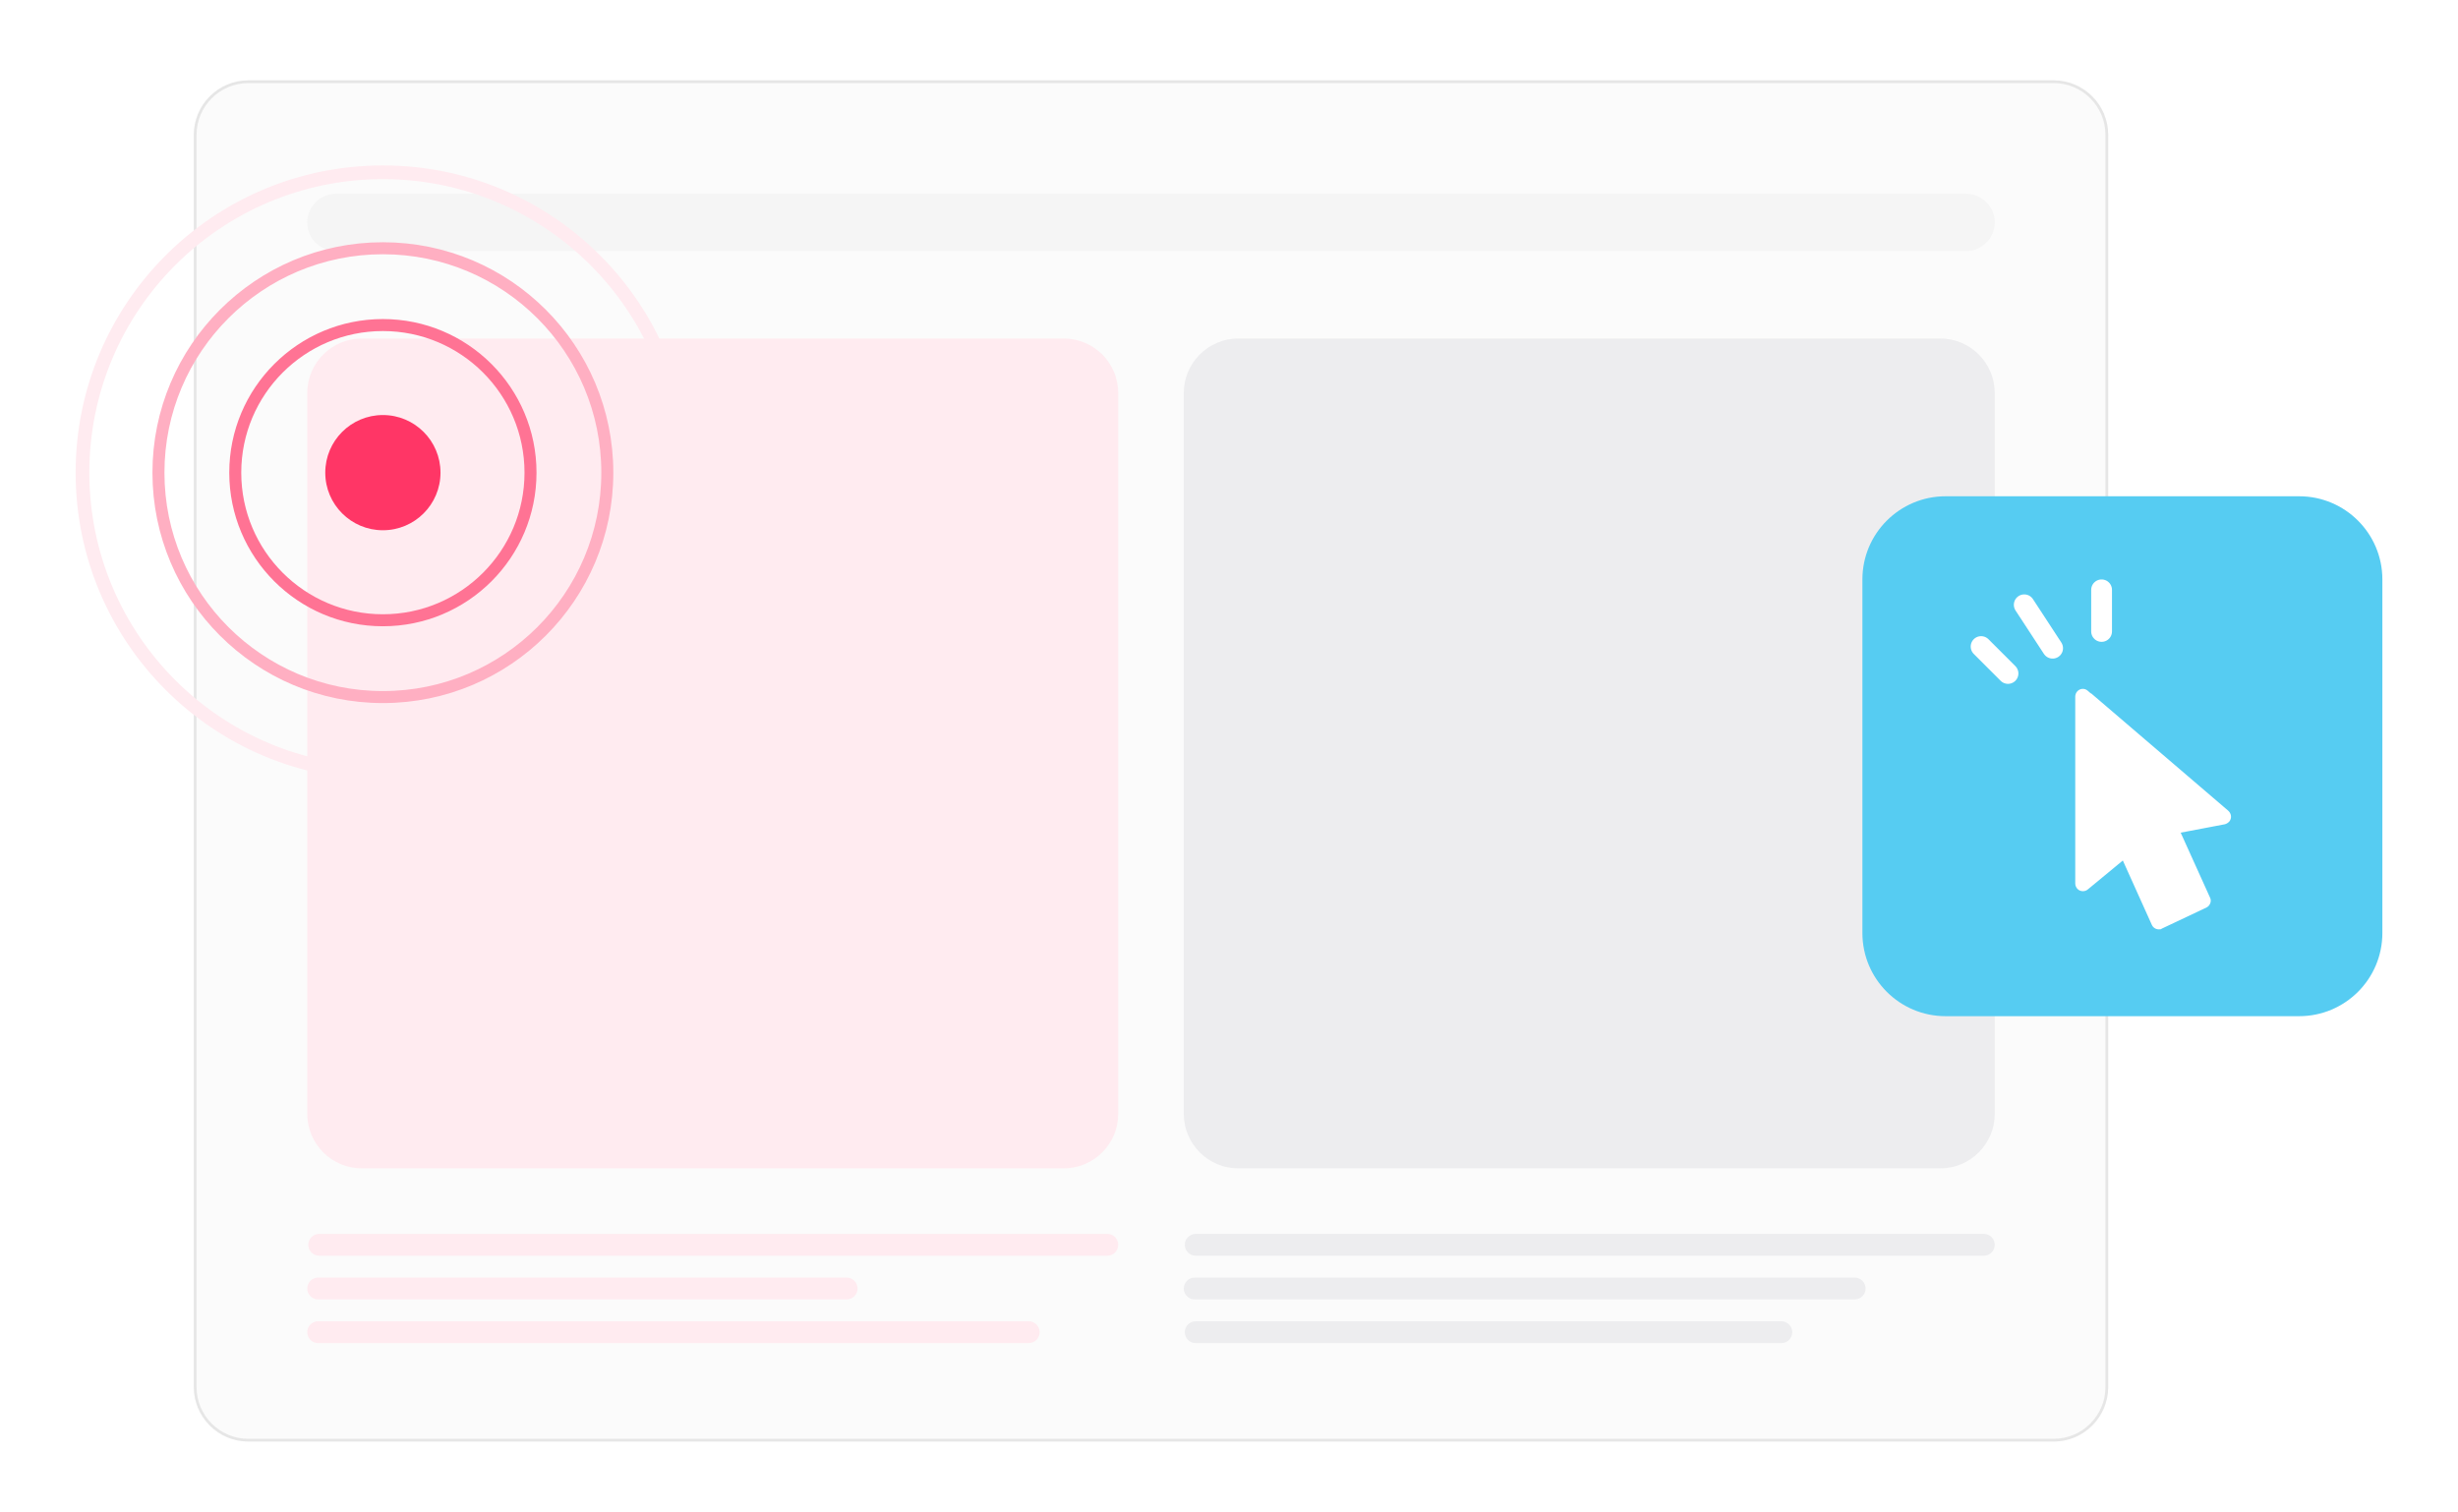 <svg width="520" height="320" viewBox="0 0 520 320" fill="none" xmlns="http://www.w3.org/2000/svg">
<g filter="url(#filter0_d_5152_30993)">
<path d="M434.448 16H52.552C46.172 16 41 21.172 41 27.552V292.448C41 298.828 46.172 304 52.552 304H434.448C440.828 304 446 298.828 446 292.448V27.552C446 21.172 440.828 16 434.448 16Z" fill="#FBFBFB"/>
<path d="M415.935 40H71.065C67.715 40 65 42.715 65 46.065V46.065C65 49.414 67.715 52.129 71.065 52.129H415.935C419.285 52.129 422 49.414 422 46.065C422 42.715 419.285 40 415.935 40Z" fill="#F5F5F5"/>
<path d="M225.017 70.617H76.552C70.172 70.617 65 75.789 65 82.169V234.651C65 241.031 70.172 246.203 76.552 246.203H225.017C231.397 246.203 236.569 241.031 236.569 234.651V82.169C236.569 75.789 231.397 70.617 225.017 70.617Z" fill="#FFEBF0"/>
<path d="M234.258 260.062H67.526C66.25 260.062 65.216 261.097 65.216 262.373C65.216 263.649 66.25 264.683 67.526 264.683H234.258C235.534 264.683 236.569 263.649 236.569 262.373C236.569 261.097 235.534 260.062 234.258 260.062Z" fill="#FFEBF0"/>
<path d="M179.111 269.305H67.31C66.034 269.305 65 270.339 65 271.615C65 272.891 66.034 273.925 67.31 273.925H179.111C180.387 273.925 181.421 272.891 181.421 271.615C181.421 270.339 180.387 269.305 179.111 269.305Z" fill="#FFEBF0"/>
<path d="M217.626 278.547H67.31C66.034 278.547 65 279.581 65 280.857C65 282.133 66.034 283.168 67.31 283.168H217.626C218.902 283.168 219.936 282.133 219.936 280.857C219.936 279.581 218.902 278.547 217.626 278.547Z" fill="#FFEBF0"/>
<path d="M410.448 70.617H261.982C255.603 70.617 250.431 75.789 250.431 82.169V234.651C250.431 241.031 255.603 246.203 261.982 246.203H410.448C416.828 246.203 422 241.031 422 234.651V82.169C422 75.789 416.828 70.617 410.448 70.617Z" fill="#EDEDEF"/>
<path d="M419.689 260.062H252.957C251.681 260.062 250.646 261.097 250.646 262.373C250.646 263.649 251.681 264.683 252.957 264.683H419.689C420.965 264.683 421.999 263.649 421.999 262.373C421.999 261.097 420.965 260.062 419.689 260.062Z" fill="#EDEDEF"/>
<path d="M392.365 269.305H252.741C251.465 269.305 250.431 270.339 250.431 271.615C250.431 272.891 251.465 273.925 252.741 273.925H392.365C393.641 273.925 394.676 272.891 394.676 271.615C394.676 270.339 393.641 269.305 392.365 269.305Z" fill="#EDEDEF"/>
<path d="M376.851 278.547H252.957C251.681 278.547 250.646 279.581 250.646 280.857C250.646 282.133 251.681 283.168 252.957 283.168H376.851C378.127 283.168 379.161 282.133 379.161 280.857C379.161 279.581 378.127 278.547 376.851 278.547Z" fill="#EDEDEF"/>
<path d="M434.448 16.289H52.552C46.332 16.289 41.289 21.332 41.289 27.552V292.448C41.289 298.669 46.332 303.711 52.552 303.711H434.448C440.669 303.711 445.711 298.669 445.711 292.448V27.552C445.711 21.332 440.669 16.289 434.448 16.289Z" stroke="#E6E6E6" stroke-width="0.578"/>
</g>
<g filter="url(#filter1_d_5152_30993)">
<path d="M486.4 104H411.6C401.88 104 394 111.88 394 121.6V196.4C394 206.12 401.88 214 411.6 214H486.4C496.12 214 504 206.12 504 196.4V121.6C504 111.88 496.12 104 486.4 104Z" fill="#56CCF2"/>
<path d="M440.628 144.258C441.119 144.258 441.595 144.435 441.97 144.76L442.316 145.06L442.352 145.024L471.635 170.091L471.638 170.093C472.626 170.927 472.721 172.24 471.99 173.13C471.667 173.488 471.252 173.744 470.793 173.869L462.64 175.419L462.032 175.534L462.287 176.098L467.949 188.625L467.955 188.639L467.962 188.653C468.497 189.661 468.026 190.956 466.962 191.47H466.961L457.608 195.886L457.564 195.906L457.526 195.935C457.296 196.105 457.077 196.115 456.697 196.115C455.9 196.115 455.16 195.669 454.801 194.914L449.175 182.427L448.913 181.844L448.42 182.251L441.95 187.595C441.594 187.873 441.158 188.04 440.628 188.04C439.482 188.04 438.539 187.093 438.539 185.905V146.393C438.539 145.824 438.761 145.28 439.154 144.88C439.547 144.481 440.077 144.258 440.628 144.258Z" fill="white" stroke="#56CCF2" stroke-width="0.975"/>
<path d="M419.111 135.797L424.8 141.486" stroke="white" stroke-width="4.4" stroke-linecap="round"/>
<path d="M444.6 123.797V132.597" stroke="white" stroke-width="4.4" stroke-linecap="round"/>
<path d="M428.237 126.961L434.238 136.143" stroke="white" stroke-width="4.4" stroke-linecap="round"/>
</g>
<g style="mix-blend-mode:multiply">
<g style="mix-blend-mode:multiply">
<path d="M81 112.188C87.731 112.188 93.188 106.731 93.188 100C93.188 93.269 87.731 87.812 81 87.812C74.269 87.812 68.812 93.269 68.812 100C68.812 106.731 74.269 112.188 81 112.188Z" fill="#FF3666"/>
</g>
<g style="mix-blend-mode:multiply">
<g style="mix-blend-mode:multiply">
<path d="M81 131.234C98.248 131.234 112.231 117.252 112.231 100.004C112.231 82.756 98.248 68.773 81 68.773C63.752 68.773 49.77 82.756 49.77 100.004C49.77 117.252 63.752 131.234 81 131.234Z" stroke="#FF7394" stroke-width="2.539"/>
</g>
</g>
<g style="mix-blend-mode:multiply">
<path d="M81 147.484C107.223 147.484 128.481 126.227 128.481 100.004C128.481 73.781 107.223 52.523 81 52.523C54.777 52.523 33.52 73.781 33.52 100.004C33.52 126.227 54.777 147.484 81 147.484Z" stroke="#FFAFC2" stroke-width="2.539"/>
</g>
<g style="mix-blend-mode:multiply">
<path d="M81 163.551C116.097 163.551 144.549 135.099 144.549 100.002C144.549 64.905 116.097 36.453 81 36.453C45.903 36.453 17.451 64.905 17.451 100.002C17.451 135.099 45.903 163.551 81 163.551Z" stroke="#FFEBF0" stroke-width="2.902"/>
</g>
</g>
<defs>
<filter id="filter0_d_5152_30993" x="31" y="7" width="425" height="308" filterUnits="userSpaceOnUse" color-interpolation-filters="sRGB">
<feFlood flood-opacity="0" result="BackgroundImageFix"/>
<feColorMatrix in="SourceAlpha" type="matrix" values="0 0 0 0 0 0 0 0 0 0 0 0 0 0 0 0 0 0 127 0" result="hardAlpha"/>
<feOffset dy="1"/>
<feGaussianBlur stdDeviation="5"/>
<feColorMatrix type="matrix" values="0 0 0 0 0.29 0 0 0 0 0.29 0 0 0 0 0.349 0 0 0 0.2 0"/>
<feBlend mode="normal" in2="BackgroundImageFix" result="effect1_dropShadow_5152_30993"/>
<feBlend mode="normal" in="SourceGraphic" in2="effect1_dropShadow_5152_30993" result="shape"/>
</filter>
<filter id="filter1_d_5152_30993" x="384" y="95" width="130" height="130" filterUnits="userSpaceOnUse" color-interpolation-filters="sRGB">
<feFlood flood-opacity="0" result="BackgroundImageFix"/>
<feColorMatrix in="SourceAlpha" type="matrix" values="0 0 0 0 0 0 0 0 0 0 0 0 0 0 0 0 0 0 127 0" result="hardAlpha"/>
<feOffset dy="1"/>
<feGaussianBlur stdDeviation="5"/>
<feColorMatrix type="matrix" values="0 0 0 0 0.29 0 0 0 0 0.29 0 0 0 0 0.349 0 0 0 0.2 0"/>
<feBlend mode="normal" in2="BackgroundImageFix" result="effect1_dropShadow_5152_30993"/>
<feBlend mode="normal" in="SourceGraphic" in2="effect1_dropShadow_5152_30993" result="shape"/>
</filter>
</defs>
</svg>
